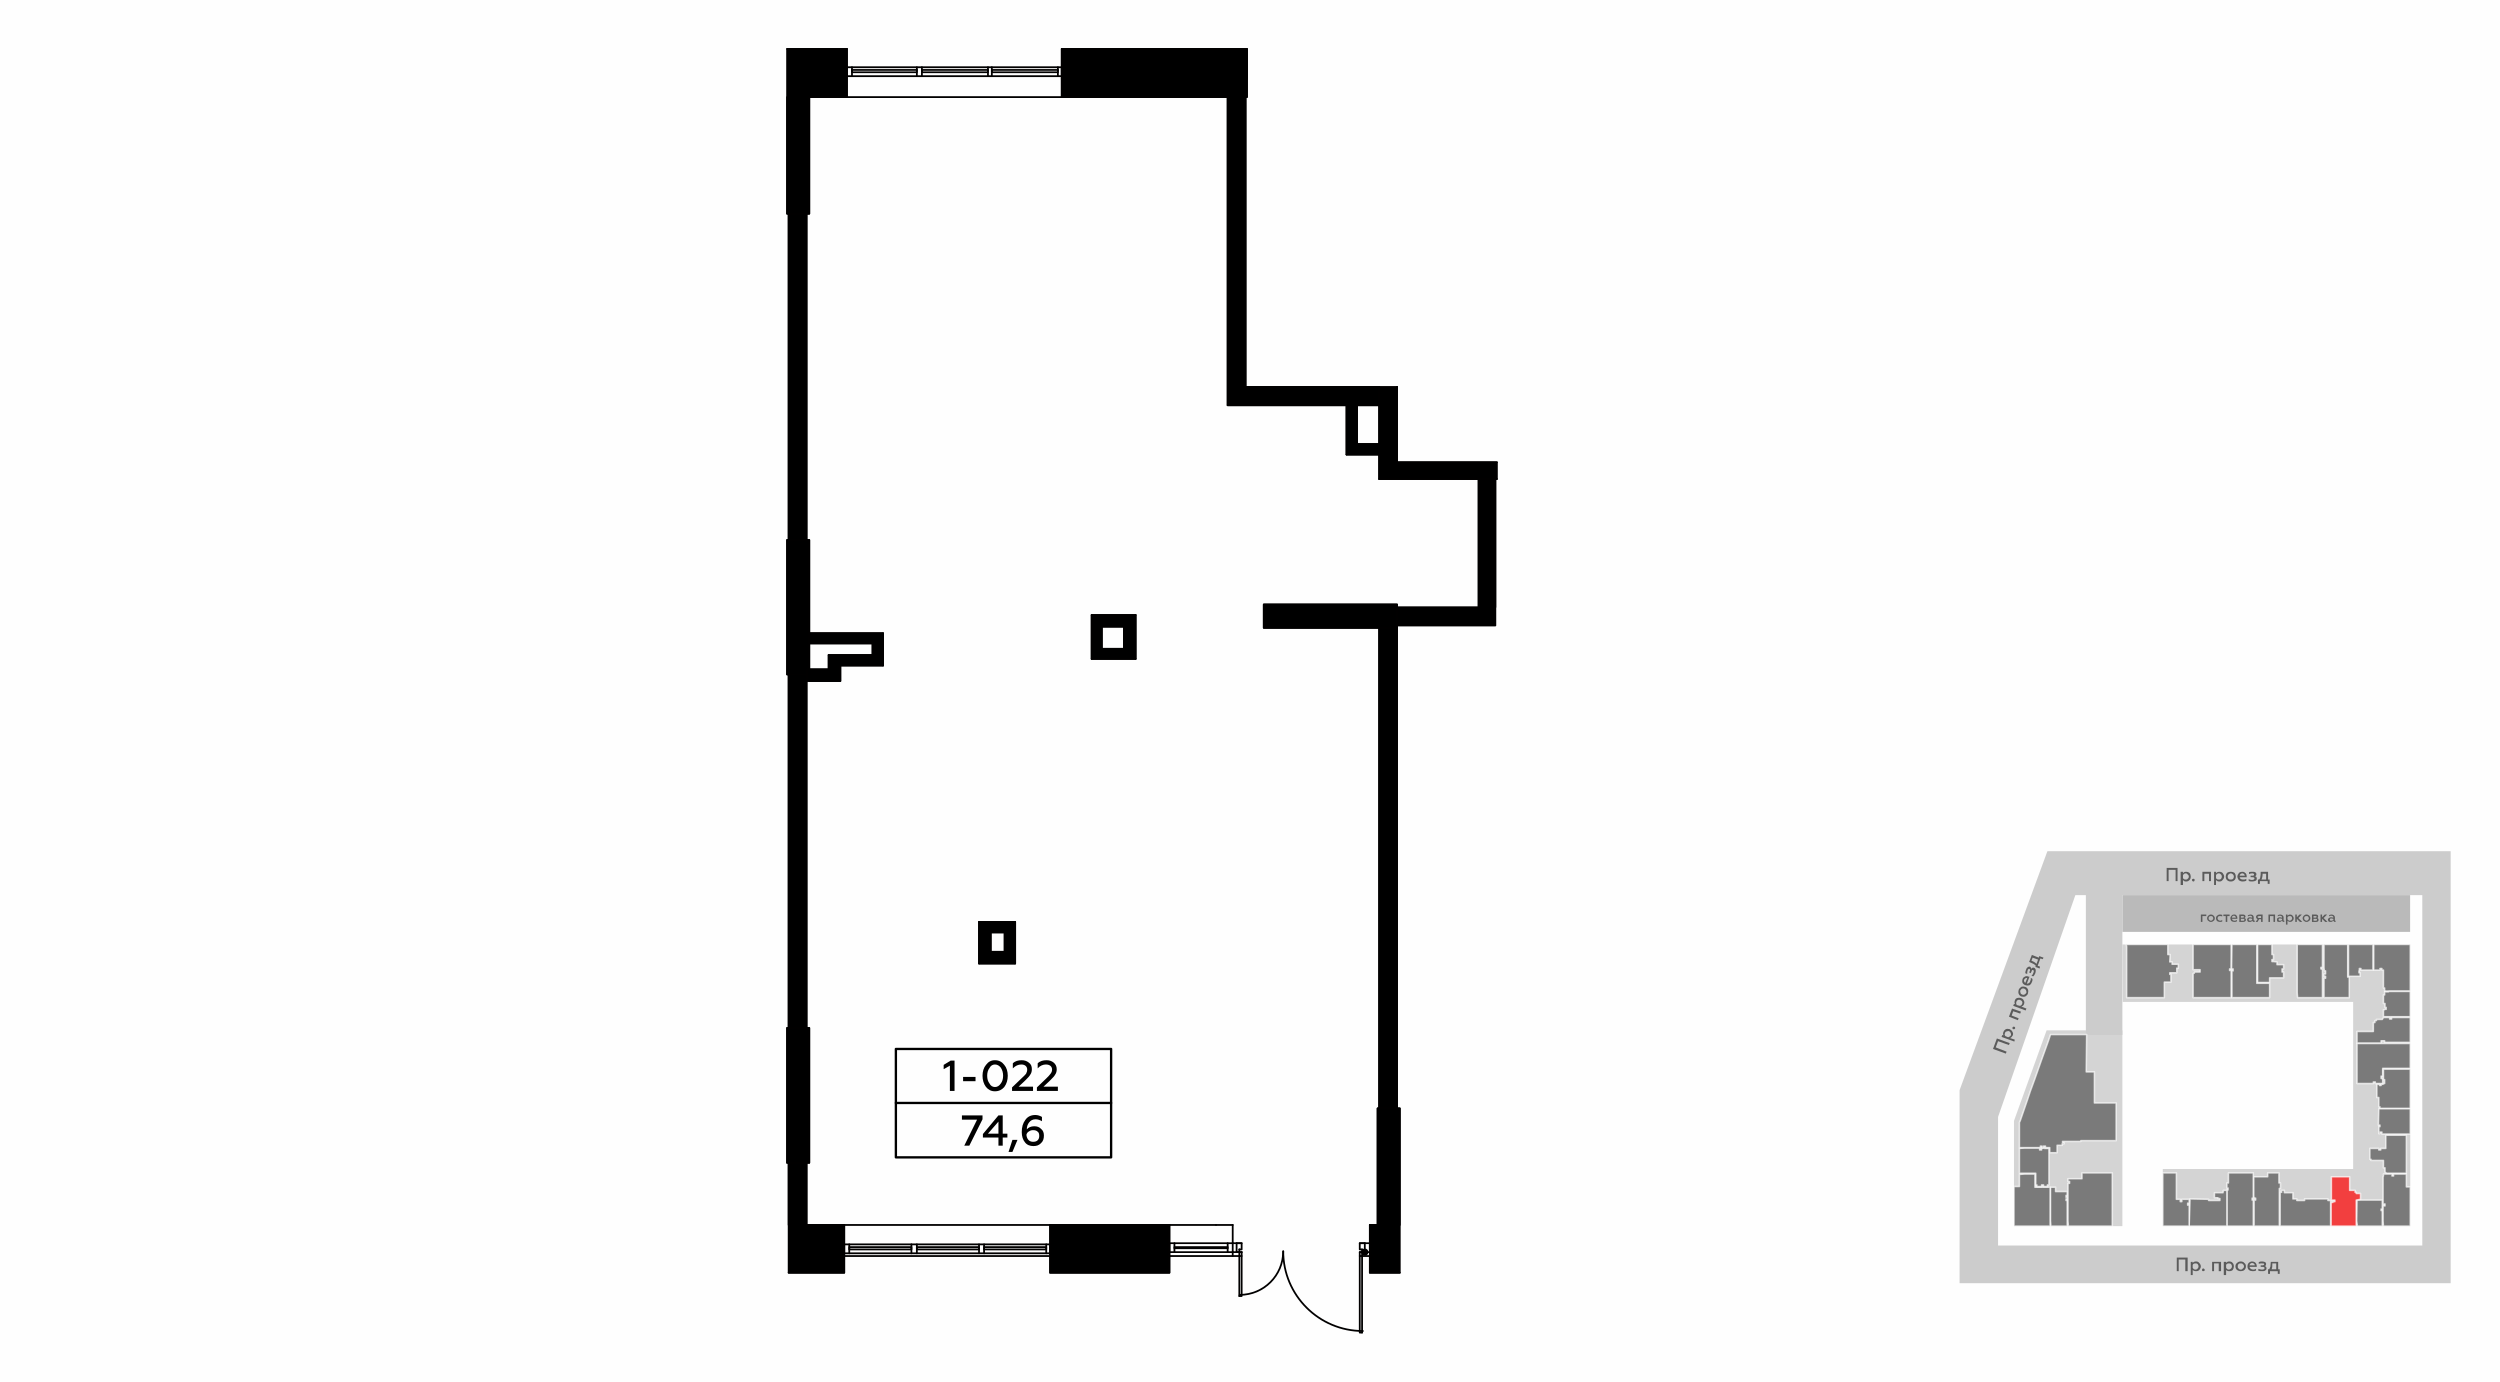 <?xml version="1.0" encoding="UTF-8"?>
<!DOCTYPE svg PUBLIC "-//W3C//DTD SVG 1.1//EN" "http://www.w3.org/Graphics/SVG/1.1/DTD/svg11.dtd">
<!-- Creator: CorelDRAW X8 -->
<svg xmlns="http://www.w3.org/2000/svg" xml:space="preserve" width="100%" height="100%" version="1.1" style="shape-rendering:geometricPrecision; text-rendering:geometricPrecision; image-rendering:optimizeQuality; fill-rule:evenodd; clip-rule:evenodd"
viewBox="0 0 6435 3556"
 xmlns:xlink="http://www.w3.org/1999/xlink">
 <defs>
  <style type="text/css">
   <![CDATA[
    .str0 {stroke:white;stroke-width:3.99;stroke-linecap:round;stroke-linejoin:round;stroke-opacity:0.702}
    .str2 {stroke:#010000;stroke-width:4.6;stroke-linejoin:round}
    .str4 {stroke:black;stroke-width:6.04;stroke-linecap:round;stroke-linejoin:round}
    .str3 {stroke:#010000;stroke-width:4.6;stroke-linecap:round;stroke-linejoin:round}
    .str1 {stroke:#010000;stroke-width:4.6;stroke-linecap:round;stroke-linejoin:round}
    .fil1 {fill:none}
    .fil8 {fill:none;fill-rule:nonzero}
    .fil0 {fill:#FEFEFE}
    .fil10 {fill:black}
    .fil2 {fill:#BABABA}
    .fil4 {fill:#CCCCCC}
    .fil3 {fill:#D4D4D4}
    .fil7 {fill:#5B5B5B;fill-rule:nonzero}
    .fil9 {fill:black;fill-rule:nonzero}
    .fil11 {fill:black;fill-rule:nonzero}
    .fil5 {fill:#545454;fill-opacity:0.702}
    .fil6 {fill:red;fill-opacity:0.702}
   ]]>
  </style>
 </defs>
 <g id="Слой_x0020_1">
  <g id="_1017268088">
   <g>
    <rect class="fil0" width="6435" height="3556"/>
    <rect class="fil1" x="5044" y="2153" width="1270" height="1270"/>
    <rect class="fil2" x="5463" y="2304" width="740.63" height="94.64"/>
    <polygon class="fil3" points="5268,2652 5463,2652 5463,3156 5184,3156 5184,2885 "/>
    <polygon class="fil3" points="5463,2431 6204,2431 6204,3156 5567,3156 5567,3009 6057,3009 6057,2579 5464,2579 "/>
    <polygon class="fil4" points="5143,2875 5342,2304 5369,2304 5369,2664 5463,2664 5463,2304 6235,2304 6235,3303 6308,3303 6308,2191 5270,2191 5044,2806 5044,3303 6235,3303 6235,3206 5143,3206 "/>
    <polygon class="fil5 str0" points="5811,2437 5811,2431 5848,2431 5848,2457 5852,2457 5852,2470 5848,2470 5848,2475 5849,2475 5852,2475 5861,2476 5861,2483 5878,2483 5878,2494 5874,2494 5874,2502 5878,2502 5878,2517 5842,2517 5842,2518 5842,2529 5811,2529 5811,2438 "/>
    <polygon class="fil5 str0" points="6194,3020 6181,3020 6143,3020 6141,3018 6139,3017 6139,3006 6135,3006 6135,2987 6103,2987 6103,2984 6100,2984 6100,2956 6123,2956 6123,2960 6128,2960 6128,2956 6141,2956 6141,2923 6143,2922 6194,2922 6194,2953 6194,2956 "/>
    <polygon class="fil5 str0" points="5473,2431 5580,2431 5580,2457 5586,2457 5585,2476 5591,2476 5591,2482 5607,2482 5607,2492 5603,2492 5603,2504 5585,2504 5585,2508 5588,2508 5588,2528 5571,2528 5571,2568 5474,2568 5474,2437 "/>
    <polygon class="fil5 str0" points="5743,2431 5743,2494 5739,2494 5739,2498 5743,2498 5743,2568 5645,2568 5645,2506 5648,2505 5649,2502 5663,2502 5663,2496 5645,2496 5645,2432 5645,2431 5675,2431 5678,2431 "/>
    <polygon class="fil5 str0" points="5745,2431 5809,2431 5809,2531 5842,2531 5842,2568 5745,2568 5745,2499 5748,2499 5748,2494 5744,2494 "/>
    <polygon class="fil5 str0" points="5913,2431 5978,2431 5978,2490 5974,2490 5974,2494 5978,2495 5978,2568 5914,2568 5913,2555 "/>
    <polygon class="fil5 str0" points="5983,2518 5986,2518 5986,2513 5982,2513 5982,2507 5986,2507 5986,2499 5983,2499 5982,2492 5982,2431 6043,2431 6043,2515 6047,2515 6047,2568 5982,2568 5982,2518 "/>
    <polygon class="fil5 str0" points="6108,2431 6108,2497 6077,2497 6077,2493 6073,2493 6073,2499 6072,2499 6072,2504 6075,2504 6075,2513 6045,2513 6045,2431 "/>
    <polygon class="fil5 str0" points="6204,2431 6204,2551 6138,2551 6138,2543 6135,2543 6135,2497 6131,2497 6131,2493 6126,2493 6126,2497 6110,2497 6110,2431 "/>
    <polygon class="fil5 str0" points="6138,2553 6148,2553 6149,2552 6204,2552 6204,2617 6135,2617 6135,2599 6138,2599 6139,2598 6142,2598 6142,2593 6139,2593 6139,2583 6135,2583 6135,2561 6138,2561 6138,2553 6140,2552 "/>
    <polygon class="fil5 str0" points="6135,2619 6151,2619 6151,2623 6156,2623 6156,2619 6204,2619 6204,2683 6138,2683 6138,2679 6129,2679 6129,2683 6128,2685 6067,2685 6067,2655 6109,2655 6109,2632 6113,2632 6113,2627 6117,2627 6117,2624 6132,2624 "/>
    <polygon class="fil5 str0" points="6067,2686 6204,2686 6204,2750 6133,2750 6133,2770 6129,2770 6129,2776 6133,2776 6133,2789 6114,2789 6114,2785 6109,2785 6109,2789 6067,2789 "/>
    <polygon class="fil5 str0" points="6135,2752 6204,2752 6204,2853 6126,2853 6126,2849 6123,2849 6123,2825 6118,2825 6118,2791 6125,2791 6125,2794 6129,2794 6129,2791 6134,2791 6135,2789 6138,2789 6138,2779 6135,2779 "/>
    <polygon class="fil5 str0" points="6126,2914 6126,2918 6123,2918 6123,2900 6126,2900 6126,2896 6122,2896 6123,2854 6204,2854 6204,2919 6131,2919 6131,2914 6126,2914 6126,2918 6126,2918 "/>
    <polygon class="fil5 str0" points="6135,3027 6135,3022 6157,3022 6157,3027 6161,3027 6161,3022 6194,3022 6194,3055 6204,3055 6204,3156 6135,3156 6134,3143 6134,3104 6139,3104 6139,3099 6134,3099 6134,3029 "/>
    <polygon class="fil5 str0" points="6067,3089 6132,3089 6132,3112 6129,3112 6129,3116 6132,3116 6132,3156 6068,3156 6066,3143 "/>
    <polygon class="fil6 str0" points="6000,3155 6000,3095 6005,3095 6005,3093 6010,3093 6010,3089 6001,3089 6001,3029 6048,3029 6048,3064 6062,3064 6062,3069 6065,3069 6065,3072 6076,3072 6076,3087 6065,3089 6065,3156 6000,3156 "/>
    <polygon class="fil5 str0" points="5932,3086 5992,3086 5992,3090 5999,3090 5999,3156 5869,3156 5869,3069 5873,3069 5872,3064 5880,3064 5880,3070 5902,3070 5902,3086 5912,3086 5912,3090 5932,3090 "/>
    <polygon class="fil5 str0" points="5802,3156 5802,3089 5806,3089 5806,3084 5803,3084 5801,3080 5801,3029 5837,3029 5837,3019 5866,3019 5866,3045 5870,3045 5870,3059 5867,3059 5867,3156 "/>
    <polygon class="fil5 str0" points="5736,3019 5800,3019 5800,3084 5797,3084 5797,3089 5800,3089 5800,3095 5800,3156 5732,3156 5732,3063 5735,3063 5735,3058 5732,3058 5732,3045 5736,3045 "/>
    <polygon class="fil5 str0" points="5637,3086 5685,3087 5685,3090 5714,3090 5714,3085 5709,3085 5709,3083 5700,3083 5700,3070 5722,3070 5723,3064 5732,3064 5732,3156 5635,3156 5637,3089 "/>
    <polygon class="fil5 str0" points="5635,3087 5635,3097 5631,3097 5631,3102 5635,3102 5635,3156 5567,3156 5567,3145 5567,3138 5567,3019 5602,3019 5602,3087 5612,3087 5612,3093 5616,3093 5616,3092 5616,3087 "/>
    <polygon class="fil5 str0" points="5359,3019 5437,3019 5437,3156 5324,3156 5323,3143 5323,3046 5327,3046 5327,3041 5323,3041 5323,3034 5359,3034 "/>
    <polygon class="fil5 str0" points="5278,3056 5291,3056 5291,3067 5321,3067 5321,3077 5318,3077 5318,3082 5321,3082 5321,3086 5318,3086 5318,3090 5321,3090 5321,3101 5321,3156 5279,3156 5278,3143 "/>
    <polygon class="fil5 str0" points="5238,3056 5277,3056 5277,3156 5184,3156 5184,3054 5198,3054 5198,3023 5211,3022 5238,3022 5238,3023 "/>
    <polygon class="fil5 str0" points="5274,2956 5274,3050 5273,3050 5270,3050 5270,3054 5260,3054 5260,3050 5255,3050 5255,3054 5243,3054 5243,3050 5240,3050 5240,3020 5198,3020 5198,2956 5211,2955 5250,2955 5250,2960 5255,2960 5255,2956 5261,2955 5262,2956 "/>
    <polygon class="fil5 str0" points="5447,2839 5447,2936 5356,2936 5356,2938 5314,2938 5309,2938 5309,2942 5313,2942 5313,2944 5308,2944 5308,2948 5295,2948 5295,2967 5276,2967 5276,2954 5265,2954 5265,2950 5260,2950 5260,2954 5256,2954 5256,2950 5252,2950 5252,2954 5198,2954 5198,2889 5200,2885 5219,2830 5226,2809 5237,2779 5255,2728 5273,2678 5278,2663 5371,2663 5370,2759 5391,2759 5391,2839 "/>
    <polygon class="fil7" points="5582,2268 5582,2239 5600,2239 5600,2268 5605,2268 5605,2234 5577,2234 5577,2268 "/>
    <path id="1" class="fil7" d="M5627 2244c-4,0 -6,1 -8,4l0 -4 -6 0 0 34 6 0 0 -13c2,3 4,4 8,4 4,0 6,-1 9,-4 2,-2 3,-5 3,-9 0,-3 -1,-6 -3,-9 -3,-2 -5,-3 -9,-3zm-1 4c2,0 4,1 5,3 2,1 3,3 3,5 0,3 -1,5 -3,6 -1,2 -3,2 -5,2 -3,0 -6,-1 -7,-4l0 -7c1,-3 4,-5 7,-5z"/>
    <path id="2" class="fil7" d="M5646 2269c2,0 3,-2 3,-4 0,-2 -1,-3 -3,-3 -2,0 -4,1 -4,3 0,2 2,4 4,4z"/>
    <polygon id="3" class="fil7" points="5674,2268 5674,2249 5686,2249 5686,2268 5691,2268 5691,2244 5669,2244 5669,2268 "/>
    <path id="4" class="fil7" d="M5713 2244c-4,0 -7,1 -9,4l0 -4 -5 0 0 34 5 0 0 -13c2,3 5,4 9,4 3,0 6,-1 8,-4 2,-2 4,-5 4,-9 0,-3 -2,-6 -4,-9 -2,-2 -5,-3 -8,-3zm-2 4c3,0 4,1 6,3 1,1 2,3 2,5 0,3 -1,5 -2,6 -2,2 -3,2 -6,2 -3,0 -6,-1 -7,-4l0 -7c1,-3 4,-5 7,-5z"/>
    <path id="5" class="fil7" d="M5742 2264c-2,0 -4,0 -6,-2 -1,-1 -2,-3 -2,-6 0,-2 1,-4 2,-5 2,-2 4,-3 6,-3 2,0 4,1 6,3 1,1 2,3 2,5 0,3 -1,5 -2,6 -2,2 -4,2 -6,2zm0 5c4,0 7,-1 10,-4 2,-2 3,-5 3,-9 0,-3 -1,-6 -3,-9 -3,-2 -6,-3 -10,-3 -4,0 -7,1 -10,3 -2,3 -3,6 -3,9 0,4 1,7 3,9 3,3 6,4 10,4z"/>
    <path id="6" class="fil7" d="M5759 2256c0,4 2,7 4,10 3,2 6,3 10,3 4,0 7,-1 9,-2l0 -5c-3,2 -5,2 -8,2 -5,0 -9,-2 -9,-6l18 0 0 -1c0,-5 -1,-9 -5,-11 -2,-2 -4,-2 -6,-2 -4,0 -7,1 -9,3 -2,3 -4,6 -4,9zm6 -2c0,-3 3,-6 7,-6 2,0 3,1 4,2 1,1 2,2 2,4l-13 0z"/>
    <path id="7" class="fil7" d="M5797 2269c4,0 7,-1 9,-2 2,-1 3,-3 3,-6 0,-3 -2,-5 -5,-6 3,0 4,-2 4,-5 0,-2 -1,-3 -3,-5 -2,-1 -4,-1 -7,-1 -4,0 -7,0 -9,1l0 5c2,-1 5,-2 8,-2 3,0 5,1 5,3 0,2 -1,3 -4,3l-5 0 0 4 5 0c3,0 5,1 5,3 0,2 -2,4 -7,4 -2,0 -5,-1 -8,-2l0 4c2,2 5,2 9,2z"/>
    <path id="8" class="fil7" d="M5817 2275l0 -7 20 0 0 7 5 0 0 -11 -4 0 0 -20 -19 0c0,6 0,10 -1,13 0,3 -1,5 -3,7l-3 0 0 11 5 0zm4 -11c2,-4 3,-9 3,-15l9 0 0 15 -12 0z"/>
    <polygon class="fil7" points="5669,2373 5669,2358 5679,2358 5679,2354 5665,2354 5665,2373 "/>
    <path id="1" class="fil7" d="M5691 2370c-2,0 -3,-1 -4,-2 -2,-1 -2,-3 -2,-4 0,-2 0,-4 2,-5 1,-1 2,-1 4,-1 2,0 3,0 4,1 1,1 2,3 2,5 0,1 -1,3 -2,4 -1,1 -2,2 -4,2zm0 3c3,0 5,-1 7,-3 2,-1 3,-4 3,-6 0,-3 -1,-5 -3,-7 -2,-2 -4,-3 -7,-3 -3,0 -5,1 -7,3 -2,2 -3,4 -3,7 0,2 1,5 3,6 2,2 4,3 7,3z"/>
    <path id="2" class="fil7" d="M5714 2373c2,0 4,0 6,-1l0 -4c-2,1 -3,2 -5,2 -2,0 -4,-1 -5,-2 -1,-1 -2,-3 -2,-4 0,-2 1,-4 2,-5 1,-1 3,-1 5,-1 1,0 3,0 5,1l0 -4c-2,-1 -4,-1 -6,-1 -3,0 -5,1 -7,3 -2,1 -3,4 -3,7 0,2 1,5 3,7 2,1 4,2 7,2z"/>
    <polygon id="3" class="fil7" points="5733,2373 5733,2358 5739,2358 5739,2354 5723,2354 5723,2358 5729,2358 5729,2373 "/>
    <path id="4" class="fil7" d="M5741 2364c0,2 1,5 3,7 2,1 4,2 7,2 3,0 5,0 7,-2l0 -3c-2,1 -4,2 -6,2 -4,0 -6,-2 -7,-5l14 0 0 -1c0,-4 -1,-7 -4,-9 -1,-1 -3,-1 -4,-1 -3,0 -6,1 -7,3 -2,2 -3,4 -3,7zm4 -2c0,-3 2,-5 5,-5 2,0 3,1 4,2 1,1 1,2 1,3l-10 0z"/>
    <path id="5" class="fil7" d="M5774 2373c4,0 7,-2 7,-5 0,-3 -1,-4 -4,-5 2,-1 3,-2 3,-4 0,-3 -3,-5 -6,-5l-10 0 0 19 10 0zm-6 -8l6 0c2,0 3,1 3,2 0,2 -1,3 -3,3l-6 0 0 -5zm0 -7l5 0c2,0 3,0 3,2 0,1 -1,2 -3,2l-5 0 0 -4z"/>
    <path id="6" class="fil7" d="M5803 2370c-1,0 -2,-1 -2,-2l0 -7c0,-4 -3,-7 -8,-7 -3,0 -5,1 -7,2l0 3c2,-1 4,-2 6,-2 3,0 5,2 5,4l0 1c-2,0 -4,-1 -6,-1 -2,0 -4,1 -5,2 -1,1 -2,2 -2,4 0,2 1,4 2,5 1,1 3,1 5,1 3,0 5,-1 7,-3 0,2 1,3 3,3 1,0 2,0 3,-1l0 -3c-1,1 -1,1 -1,1zm-6 -2c-1,1 -3,2 -5,2 -2,0 -4,-1 -4,-3 0,-2 2,-3 4,-3 2,0 4,1 5,1l0 3z"/>
    <path id="7" class="fil7" d="M5811 2373l4 -7 5 0 0 7 4 0 0 -19 -10 0c-4,0 -7,3 -7,6 0,3 2,5 4,6l-5 7 5 0zm4 -10c-2,0 -4,-1 -4,-3 0,-1 2,-2 4,-2l5 0 0 5 -5 0z"/>
    <polygon id="8" class="fil7" points="5843,2373 5843,2358 5852,2358 5852,2373 5856,2373 5856,2354 5839,2354 5839,2373 "/>
    <path id="9" class="fil7" d="M5879 2370c-1,0 -1,-1 -1,-2l0 -7c0,-4 -4,-7 -9,-7 -2,0 -5,1 -6,2l0 3c1,-1 3,-2 5,-2 4,0 6,2 6,4l0 1c-2,0 -4,-1 -6,-1 -2,0 -4,1 -5,2 -2,1 -2,2 -2,4 0,2 0,4 1,5 2,1 3,1 5,1 3,0 5,-1 7,-3 1,2 2,3 4,3 1,0 2,0 2,-1l0 -3c0,1 0,1 -1,1zm-5 -2c-1,1 -3,2 -5,2 -3,0 -4,-1 -4,-3 0,-2 1,-3 4,-3 2,0 3,1 5,1l0 3z"/>
    <path id="10" class="fil7" d="M5895 2354c-3,0 -5,1 -7,3l0 -3 -4 0 0 26 4 0 0 -10c2,2 4,3 7,3 2,0 5,-1 6,-3 2,-1 3,-4 3,-6 0,-3 -1,-5 -3,-7 -1,-2 -4,-3 -6,-3zm-1 4c1,0 3,0 4,1 1,1 2,3 2,5 0,1 -1,3 -2,4 -1,1 -3,2 -4,2 -3,0 -5,-2 -6,-4l0 -5c1,-2 3,-3 6,-3z"/>
    <polygon id="11" class="fil7" points="5912,2373 5912,2365 5920,2373 5926,2373 5916,2363 5925,2354 5919,2354 5912,2361 5912,2354 5908,2354 5908,2373 "/>
    <path id="12" class="fil7" d="M5937 2370c-2,0 -3,-1 -4,-2 -2,-1 -2,-3 -2,-4 0,-2 0,-4 2,-5 1,-1 2,-1 4,-1 2,0 3,0 4,1 1,1 2,3 2,5 0,1 -1,3 -2,4 -1,1 -2,2 -4,2zm0 3c3,0 5,-1 7,-3 2,-1 3,-4 3,-6 0,-3 -1,-5 -3,-7 -2,-2 -4,-3 -7,-3 -3,0 -5,1 -7,3 -2,2 -3,4 -3,7 0,2 1,5 3,6 2,2 4,3 7,3z"/>
    <path id="13" class="fil7" d="M5962 2373c4,0 6,-2 6,-5 0,-3 -1,-4 -3,-5 1,-1 2,-2 2,-4 0,-3 -2,-5 -6,-5l-10 0 0 19 11 0zm-7 -8l6 0c2,0 3,1 3,2 0,2 -1,3 -3,3l-6 0 0 -5zm0 -7l5 0c2,0 3,0 3,2 0,1 -1,2 -3,2l-5 0 0 -4z"/>
    <polygon id="14" class="fil7" points="5977,2373 5977,2365 5985,2373 5991,2373 5981,2363 5990,2354 5984,2354 5977,2361 5977,2354 5973,2354 5973,2373 "/>
    <path id="15" class="fil7" d="M6011 2370c-1,0 -1,-1 -1,-2l0 -7c0,-4 -4,-7 -9,-7 -2,0 -5,1 -6,2l0 3c1,-1 3,-2 5,-2 4,0 6,2 6,4l0 1c-2,0 -4,-1 -6,-1 -2,0 -4,1 -5,2 -2,1 -3,2 -3,4 0,2 1,4 2,5 2,1 3,1 5,1 3,0 5,-1 7,-3 1,2 2,3 4,3 1,0 2,0 2,-1l0 -3c0,1 0,1 -1,1zm-5 -2c-1,1 -3,2 -6,2 -2,0 -3,-1 -3,-3 0,-2 1,-3 4,-3 2,0 3,1 5,1l0 3z"/>
    <polygon class="fil7" points="5608,3272 5608,3242 5625,3242 5625,3272 5631,3272 5631,3237 5603,3237 5603,3272 "/>
    <path id="1" class="fil7" d="M5653 3247c-4,0 -7,1 -9,4l0 -3 -5 0 0 34 5 0 0 -13c2,2 5,3 9,3 3,0 6,-1 8,-3 2,-3 4,-6 4,-9 0,-4 -2,-7 -4,-9 -2,-3 -5,-4 -8,-4zm-2 5c3,0 4,0 6,2 1,2 2,3 2,6 0,2 -1,4 -2,5 -2,2 -3,3 -6,3 -3,0 -6,-2 -7,-5l0 -7c1,-3 4,-4 7,-4z"/>
    <path id="2" class="fil7" d="M5671 3272c2,0 4,-1 4,-3 0,-2 -2,-4 -4,-4 -2,0 -3,2 -3,4 0,2 1,3 3,3z"/>
    <polygon id="3" class="fil7" points="5699,3272 5699,3252 5711,3252 5711,3272 5717,3272 5717,3248 5694,3248 5694,3272 "/>
    <path id="4" class="fil7" d="M5738 3247c-3,0 -6,1 -8,4l0 -3 -6 0 0 34 6 0 0 -13c2,2 5,3 8,3 4,0 7,-1 9,-3 2,-3 3,-6 3,-9 0,-4 -1,-7 -3,-9 -2,-3 -5,-4 -9,-4zm-1 5c2,0 4,0 6,2 1,2 2,3 2,6 0,2 -1,4 -2,5 -2,2 -4,3 -6,3 -3,0 -6,-2 -7,-5l0 -7c1,-3 4,-4 7,-4z"/>
    <path id="5" class="fil7" d="M5768 3268c-3,0 -5,-1 -6,-3 -2,-1 -2,-3 -2,-5 0,-3 0,-5 2,-6 1,-2 3,-2 6,-2 2,0 4,0 5,2 2,1 3,3 3,6 0,2 -1,4 -3,5 -1,2 -3,3 -5,3zm0 4c3,0 7,-1 9,-3 3,-3 4,-6 4,-9 0,-4 -1,-7 -4,-9 -2,-3 -6,-4 -9,-4 -4,0 -7,1 -10,4 -3,2 -4,5 -4,9 0,3 1,6 4,9 3,2 6,3 10,3z"/>
    <path id="6" class="fil7" d="M5785 3260c0,3 1,7 4,9 2,2 6,3 9,3 4,0 7,0 9,-2l0 -4c-2,1 -5,2 -7,2 -5,0 -9,-3 -10,-7l19 0 0 -1c0,-5 -2,-9 -5,-11 -2,-1 -4,-2 -7,-2 -3,0 -6,1 -9,4 -2,2 -3,5 -3,9zm5 -3c1,-3 3,-6 7,-6 2,0 4,1 5,2 1,1 2,3 2,4l-14 0z"/>
    <path id="7" class="fil7" d="M5823 3272c3,0 6,0 8,-2 2,-1 3,-3 3,-5 0,-3 -1,-5 -4,-6 2,-1 3,-3 3,-6 0,-1 -1,-3 -2,-4 -2,-1 -5,-2 -8,-2 -3,0 -6,0 -9,2l0 4c3,-1 6,-1 8,-1 4,0 6,0 6,2 0,2 -2,3 -5,3l-4 0 0 4 4 0c4,0 6,1 6,3 0,3 -3,4 -7,4 -3,0 -6,-1 -9,-2l0 5c3,1 6,1 10,1z"/>
    <path id="8" class="fil7" d="M5843 3279l0 -7 20 0 0 7 5 0 0 -12 -4 0 0 -19 -19 0c0,5 -1,9 -1,12 -1,3 -2,5 -3,7l-3 0 0 12 5 0zm4 -12c2,-3 2,-8 2,-15l10 0 0 15 -12 0z"/>
    <polygon class="fil7" points="5165,2707 5137,2696 5143,2680 5171,2690 5173,2685 5140,2673 5130,2700 5163,2712 "/>
    <path id="1" class="fil7" d="M5157 2656c-2,4 -1,7 0,9l-3 -1 -2 5 33 12 1 -5 -12 -4c3,-1 5,-4 7,-7 1,-3 1,-6 -1,-9 -1,-3 -4,-5 -7,-7 -4,-1 -7,-1 -10,0 -3,2 -5,4 -6,7zm4 3c0,-2 2,-4 4,-4 2,-1 4,-1 6,-1 2,1 4,3 4,4 1,2 2,4 1,7 -1,2 -4,4 -7,5l-7 -3c-2,-2 -3,-5 -1,-8z"/>
    <path id="2" class="fil7" d="M5187 2647c0,-2 0,-4 -2,-4 -2,-1 -4,0 -5,2 0,2 0,4 2,4 2,1 4,0 5,-2z"/>
    <polygon id="3" class="fil7" points="5196,2621 5178,2614 5182,2603 5200,2609 5202,2604 5179,2596 5171,2617 5194,2626 "/>
    <path id="4" class="fil7" d="M5186 2576c-1,3 -1,6 1,9l-3 -1 -2 5 32 12 2 -5 -13 -5c3,-1 6,-3 7,-7 1,-3 1,-6 -1,-9 -1,-3 -4,-5 -7,-6 -3,-1 -7,-1 -10,0 -3,1 -5,3 -6,7zm4 3c1,-3 2,-4 4,-5 2,-1 4,-1 6,0 2,1 4,2 5,4 1,2 1,4 0,6 -1,3 -4,5 -6,5l-8 -2c-1,-2 -2,-5 -1,-8z"/>
    <path id="5" class="fil7" d="M5216 2555c-1,2 -3,4 -5,5 -2,1 -4,1 -6,0 -2,-1 -4,-2 -4,-4 -1,-2 -1,-4 -1,-6 1,-2 3,-4 4,-5 2,-1 5,-1 7,0 2,1 3,2 4,4 1,2 1,4 1,6zm4 2c1,-4 1,-7 0,-10 -2,-4 -4,-6 -8,-7 -3,-1 -6,-1 -9,0 -3,2 -6,5 -7,8 -1,4 -1,7 0,10 2,4 4,6 7,7 4,1 7,1 10,0 3,-2 6,-4 7,-8z"/>
    <path id="6" class="fil7" d="M5214 2536c3,1 7,1 10,0 3,-2 5,-5 6,-8 2,-4 2,-7 1,-9l-4 -2c1,3 0,6 -1,8 -1,5 -5,7 -9,7l7 -18 -2 0c-4,-2 -8,-2 -12,1 -2,1 -3,3 -4,5 -1,4 -1,7 0,10 2,3 4,5 8,6zm-1 -6c-2,-1 -4,-5 -3,-8 1,-2 2,-3 4,-4 1,-1 3,-1 4,0l-5 12z"/>
    <path id="7" class="fil7" d="M5239 2505c1,-3 1,-6 1,-9 -1,-2 -2,-4 -4,-5 -3,-1 -6,0 -8,3 0,-3 -1,-5 -3,-6 -2,0 -4,0 -6,2 -2,1 -3,3 -4,6 -1,3 -2,6 -2,9l5 2c0,-3 0,-6 1,-9 1,-3 3,-5 5,-4 1,1 2,2 1,5l-2 4 4 2 2 -4c1,-4 2,-5 4,-4 2,0 3,3 1,7 -1,3 -2,5 -5,8l5 1c2,-2 3,-4 5,-8z"/>
    <path id="8" class="fil7" d="M5251 2488l-6 -2 7 -19 6 2 2 -4 -11 -4 -1 4 -18 -7 -7 18c5,2 9,4 11,5 3,2 5,3 6,5l-1 3 11 4 1 -5zm-9 -7c-3,-3 -7,-6 -13,-8l3 -8 14 5 -4 11z"/>
   </g>
   <g>
    <polyline class="fil8 str1" points="3603,3153 3603,2853 3546,2853 3546,3200 "/>
    <polyline class="fil8 str1" points="2083,2993 2083,2646 2026,2646 2026,2993 2083,2993 "/>
    <polyline class="fil8 str1" points="2083,1390 2026,1390 2026,1736 2083,1736 2083,1390 "/>
    <polyline class="fil8 str1" points="2026,250 2026,550 2083,550 2083,250 "/>
    <line class="fil8 str1" x1="3550" y1="1233" x2="3853" y2= "1233" />
    <line class="fil8 str1" x1="3853" y1="1190" x2="3596" y2= "1190" />
    <line class="fil8 str1" x1="3550" y1="1233" x2="3550" y2= "996" />
    <line class="fil8 str1" x1="3596" y1="1190" x2="3596" y2= "996" />
    <polyline class="fil8 str1" points="3596,1616 3596,1556 3253,1556 3253,1616 3596,1616 "/>
    <line class="fil8 str1" x1="3160" y1="250" x2="3160" y2= "1043" />
    <line class="fil8 str1" x1="3206" y1="996" x2="3206" y2= "250" />
    <line class="fil8 str1" x1="3493" y1="1043" x2="3550" y2= "1043" />
    <line class="fil8 str1" x1="3160" y1="1043" x2="3466" y2= "1043" />
    <polyline class="fil8 str1" points="3550,1043 3550,996 3206,996 "/>
    <line class="fil8 str1" x1="2246" y1="1656" x2="2083" y2= "1656" />
    <polyline class="fil8 str1" points="2083,1656 2083,1630 2273,1630 "/>
    <polyline class="fil8 str1" points="2083,1723 2133,1723 2133,1686 "/>
    <polyline class="fil8 str1" points="2163,1713 2163,1753 2083,1753 2083,1723 "/>
    <line class="fil8 str1" x1="2733" y1="250" x2="2180" y2= "250" />
    <line class="fil8 str1" x1="3466" y1="1043" x2="3466" y2= "1170" />
    <line class="fil8 str1" x1="3493" y1="1143" x2="3493" y2= "1043" />
    <line class="fil8 str1" x1="3466" y1="1170" x2="3550" y2= "1170" />
    <polyline class="fil8 str1" points="3550,1170 3550,1143 3493,1143 "/>
    <line class="fil8 str1" x1="3550" y1="1616" x2="3550" y2= "2853" />
    <polyline class="fil8 str1" points="3550,2853 3596,2853 3596,1616 "/>
    <line class="fil8 str1" x1="2076" y1="1736" x2="2076" y2= "2646" />
    <polyline class="fil8 str1" points="2076,2646 2030,2646 2030,1736 2076,1736 "/>
    <line class="fil8 str1" x1="2076" y1="1390" x2="2076" y2= "550" />
    <polyline class="fil8 str1" points="2076,550 2030,550 2030,1390 2076,1390 "/>
    <polyline class="fil8 str1" points="3546,3200 3546,3153 3526,3153 "/>
    <line class="fil8 str1" x1="3010" y1="3153" x2="2703" y2= "3153" />
    <line class="fil8 str1" x1="2173" y1="3153" x2="2076" y2= "3153" />
    <line class="fil8 str1" x1="2083" y1="3153" x2="2083" y2= "3200" />
    <line class="fil8 str1" x1="2173" y1="3153" x2="2703" y2= "3153" />
    <line class="fil8 str1" x1="3010" y1="3153" x2="3130" y2= "3153" />
    <line class="fil8 str1" x1="3130" y1="3153" x2="3173" y2= "3153" />
    <line class="fil8 str1" x1="3173" y1="3153" x2="3173" y2= "3200" />
    <polyline class="fil8 str1" points="2693,3210 2533,3210 2533,3216 2693,3216 2693,3210 "/>
    <polyline class="fil8 str1" points="2520,3210 2360,3210 2360,3216 2520,3216 2520,3210 "/>
    <polyline class="fil8 str1" points="2703,3203 2173,3203 2173,3226 2703,3226 "/>
    <line class="fil8 str1" x1="2186" y1="3226" x2="2186" y2= "3203" />
    <line class="fil8 str1" x1="2520" y1="3203" x2="2520" y2= "3226" />
    <line class="fil8 str1" x1="2533" y1="3226" x2="2533" y2= "3203" />
    <polyline class="fil8 str1" points="3526,3153 3526,3276 3603,3276 "/>
    <polyline class="fil8 str1" points="2703,3153 2703,3276 3010,3276 3010,3153 "/>
    <polyline class="fil8 str1" points="2030,3276 2173,3276 2173,3153 "/>
    <path class="fil8 str1" d="M3526 3233l-26 0m-197 0l-1 0m-106 0l-186 0"/>
    <line class="fil8 str1" x1="2703" y1="3233" x2="2173" y2= "3233" />
    <line class="fil8 str1" x1="3173" y1="3223" x2="3173" y2= "3233" />
    <polyline class="fil8 str1" points="2076,3153 2076,2993 2030,2993 2030,3153 "/>
    <line class="fil8 str1" x1="3596" y1="996" x2="3596" y2= "1010" />
    <line class="fil8 str1" x1="3190" y1="3216" x2="3190" y2= "3223" />
    <polyline class="fil8 str1" points="3183,3223 3183,3223 3196,3223 "/>
    <polyline class="fil8 str1" points="3190,3216 3196,3216 3196,3200 3183,3200 "/>
    <polyline class="fil8 str1" points="3190,3336 3196,3336 3196,3223 "/>
    <line class="fil8 str1" x1="3190" y1="3223" x2="3190" y2= "3336" />
    <path class="fil8 str1" d="M3191 3333c62,0 112,-50 112,-112"/>
    <line class="fil8 str1" x1="3506" y1="3216" x2="3506" y2= "3223" />
    <path class="fil9 str2" d="M3513 3223l7 0c0,-4 -3,-7 -7,-7 -4,0 -7,3 -7,7 0,4 3,7 7,7 4,0 7,-3 7,-7l-7 0z"/>
    <polyline class="fil8 str1" points="3506,3216 3500,3216 3500,3200 3513,3200 "/>
    <polyline class="fil8 str1" points="3506,3430 3500,3430 3500,3223 3513,3223 "/>
    <line class="fil8 str1" x1="3506" y1="3223" x2="3506" y2= "3430" />
    <path class="fil8 str1" d="M3303 3221c0,113 92,205 205,205"/>
    <line class="fil8 str1" x1="3513" y1="3200" x2="3513" y2= "3223" />
    <path class="fil8 str1" d="M3173 3223l23 0m304 0l26 0 0 -23 -26 0m-304 0l-23 0"/>
    <line class="fil8 str1" x1="3183" y1="3223" x2="3183" y2= "3200" />
    <line class="fil8 str1" x1="2586" y1="2400" x2="2586" y2= "2450" />
    <line class="fil8 str1" x1="2613" y1="2480" x2="2613" y2= "2373" />
    <line class="fil8 str1" x1="2586" y1="2450" x2="2550" y2= "2450" />
    <line class="fil8 str1" x1="2613" y1="2480" x2="2520" y2= "2480" />
    <line class="fil8 str1" x1="2180" y1="126" x2="2026" y2= "126" />
    <polyline class="fil8 str1" points="3210,203 3210,126 2733,126 "/>
    <line class="fil8 str1" x1="2733" y1="203" x2="2733" y2= "126" />
    <line class="fil8 str1" x1="2553" y1="180" x2="2723" y2= "180" />
    <polyline class="fil8 str1" points="2723,180 2723,186 2553,186 2553,180 "/>
    <line class="fil8 str1" x1="2193" y1="180" x2="2360" y2= "180" />
    <polyline class="fil8 str1" points="2360,180 2360,186 2193,186 2193,180 "/>
    <line class="fil8 str1" x1="2083" y1="250" x2="2180" y2= "250" />
    <line class="fil8 str1" x1="2733" y1="250" x2="3160" y2= "250" />
    <line class="fil8 str1" x1="2733" y1="203" x2="2733" y2= "250" />
    <polyline class="fil8 str1" points="2180,126 2180,203 2180,250 "/>
    <line class="fil8 str1" x1="2180" y1="173" x2="2733" y2= "173" />
    <line class="fil8 str1" x1="2193" y1="173" x2="2193" y2= "196" />
    <polyline class="fil8 str1" points="2733,196 2180,196 2180,173 "/>
    <line class="fil8 str1" x1="2373" y1="173" x2="2373" y2= "196" />
    <line class="fil8 str1" x1="2360" y1="173" x2="2360" y2= "196" />
    <line class="fil8 str1" x1="3806" y1="1233" x2="3806" y2= "1563" />
    <polyline class="fil8 str1" points="3849,1563 3849,1233 3806,1233 "/>
    <polyline class="fil8 str1" points="3023,3213 3160,3213 3160,3210 3023,3210 3023,3213 "/>
    <line class="fil8 str1" x1="3173" y1="3223" x2="3173" y2= "3200" />
    <line class="fil8 str1" x1="3160" y1="3200" x2="3160" y2= "3223" />
    <line class="fil8 str1" x1="2810" y1="1583" x2="2923" y2= "1583" />
    <line class="fil8 str1" x1="2893" y1="1613" x2="2836" y2= "1613" />
    <line class="fil8 str1" x1="2810" y1="1696" x2="2810" y2= "1583" />
    <line class="fil8 str1" x1="2836" y1="1613" x2="2836" y2= "1670" />
    <line class="fil8 str1" x1="2923" y1="1696" x2="2810" y2= "1696" />
    <polyline class="fil8 str1" points="2836,1670 2893,1670 2893,1613 "/>
    <line class="fil8 str1" x1="2923" y1="1583" x2="2923" y2= "1696" />
    <line class="fil8 str1" x1="2693" y1="3203" x2="2693" y2= "3226" />
    <line class="fil8 str1" x1="2703" y1="3226" x2="2703" y2= "3203" />
    <line class="fil8 str1" x1="3010" y1="3223" x2="3173" y2= "3223" />
    <line class="fil8 str1" x1="3023" y1="3223" x2="3023" y2= "3200" />
    <polyline class="fil8 str1" points="3173,3200 3010,3200 3010,3223 "/>
    <polyline class="fil8 str1" points="2346,3210 2186,3210 2186,3216 2346,3216 2346,3210 "/>
    <line class="fil8 str1" x1="2373" y1="180" x2="2543" y2= "180" />
    <polyline class="fil8 str1" points="2543,180 2543,186 2373,186 2373,180 "/>
    <line class="fil8 str1" x1="2346" y1="3203" x2="2346" y2= "3226" />
    <line class="fil8 str1" x1="2360" y1="3226" x2="2360" y2= "3203" />
    <line class="fil8 str1" x1="2553" y1="173" x2="2553" y2= "196" />
    <line class="fil8 str1" x1="2543" y1="173" x2="2543" y2= "196" />
    <line class="fil8 str1" x1="2723" y1="173" x2="2723" y2= "196" />
    <line class="fil8 str1" x1="2733" y1="173" x2="2733" y2= "196" />
    <line class="fil8 str1" x1="2273" y1="1713" x2="2163" y2= "1713" />
    <line class="fil8 str1" x1="2133" y1="1686" x2="2246" y2= "1686" />
    <line class="fil8 str1" x1="2273" y1="1630" x2="2273" y2= "1713" />
    <line class="fil8 str1" x1="2246" y1="1686" x2="2246" y2= "1656" />
    <line class="fil8 str1" x1="2550" y1="2400" x2="2550" y2= "2450" />
    <line class="fil8 str1" x1="2520" y1="2480" x2="2520" y2= "2373" />
    <line class="fil8 str1" x1="2586" y1="2400" x2="2550" y2= "2400" />
    <line class="fil8 str1" x1="2520" y1="2373" x2="2613" y2= "2373" />
    <polygon class="fil10 str3" points="3550,996 3206,996 3206,250 3210,250 3210,203 3210,126 2733,126 2733,173 2733,196 2733,203 2733,250 3160,250 3160,1043 3466,1043 3466,1170 3550,1170 3550,1143 3493,1143 3493,1043 3550,1043 "/>
    <polygon class="fil10 str3" points="2026,126 2026,550 2030,550 2076,550 2083,550 2083,250 2180,250 2180,203 2180,196 2180,173 2180,126 "/>
    <polygon class="fil10 str3" points="2076,1390 2076,550 2030,550 2030,1390 "/>
    <polygon class="fil10 str3" points="3596,996 3550,996 3550,1043 3550,1143 3550,1170 3550,1233 3806,1233 3849,1233 3853,1233 3853,1190 3596,1190 3596,1010 "/>
    <line class="fil1 str3" x1="3596" y1="1010" x2="3596" y2= "996" />
    <polygon class="fil10 str3" points="3596,1556 3253,1556 3253,1616 3550,1616 3596,1616 3596,1610 3596,1563 "/>
    <polygon class="fil10 str3" points="3550,1616 3550,2853 3596,2853 3596,1616 "/>
    <polygon class="fil10 str3" points="3849,1610 3849,1233 3806,1233 3806,1563 3596,1563 3596,1610 "/>
    <path class="fil10 str3" d="M2923 1696l0 -113 -113 0 0 113 113 0zm-87 -83l57 0 0 57 -57 0 0 -57z"/>
    <path class="fil10 str3" d="M2613 2373l-93 0 0 107 93 0 0 -107zm-63 77l0 -50 36 0 0 50 -36 0z"/>
    <polygon class="fil10 str3" points="3603,3276 3603,2853 3596,2853 3550,2853 3546,2853 3546,3153 3526,3153 3526,3200 3526,3223 3526,3233 3526,3276 "/>
    <polygon class="fil10 str3" points="3010,3200 3010,3153 2703,3153 2703,3203 2703,3226 2703,3233 2703,3276 3010,3276 3010,3233 3010,3223 "/>
    <polygon class="fil10 str3" points="2030,3276 2173,3276 2173,3233 2173,3226 2173,3203 2173,3153 2083,3153 2076,3153 2076,2993 2030,2993 "/>
    <polygon class="fil10 str3" points="2030,2993 2076,2993 2083,2993 2083,2646 2076,2646 2030,2646 2026,2646 2026,2993 "/>
    <polygon class="fil10 str3" points="2030,2646 2076,2646 2076,1760 2076,1736 2030,1736 "/>
    <polygon class="fil10 str3" points="2026,1390 2026,1480 2026,1506 2026,1616 2026,1646 2026,1736 2030,1736 2076,1736 2083,1736 2083,1723 2083,1656 2083,1630 2083,1390 2076,1390 2030,1390 "/>
    <polygon class="fil10 str3" points="2273,1630 2083,1630 2083,1656 2163,1656 2246,1656 2246,1686 2163,1686 2133,1686 2133,1723 2077,1723 2077,1736 2077,1753 2163,1753 2163,1713 2273,1713 "/>
    <g>
     <rect class="fil1 str4" x="2306" y="2700" width="554" height="279"/>
     <polygon class="fil11" points="2457,2808 2457,2730 2447,2730 2429,2741 2429,2752 2445,2743 2445,2808 "/>
     <polygon id="1" class="fil11" points="2511,2783 2511,2772 2479,2772 2479,2783 "/>
     <path id="2" class="fil11" d="M2561 2809c10,0 18,-4 24,-11 6,-8 9,-18 9,-29 0,-11 -3,-21 -9,-28 -6,-8 -14,-12 -24,-12 -10,0 -17,4 -23,12 -6,7 -9,17 -9,28 0,11 3,21 9,29 6,7 13,11 23,11zm0 -11c-6,0 -11,-3 -14,-9 -4,-5 -6,-12 -6,-20 0,-8 2,-15 6,-20 3,-6 8,-9 14,-9 6,0 11,3 15,8 4,6 6,13 6,21 0,8 -2,15 -6,20 -4,6 -9,9 -15,9z"/>
     <path id="3" class="fil11" d="M2659 2808l0 -11 -37 0 17 -16c6,-6 11,-11 13,-15 3,-4 4,-9 4,-14 0,-7 -2,-13 -8,-17 -5,-4 -11,-6 -18,-6 -9,0 -17,2 -23,8l0 13c7,-7 14,-10 22,-10 9,0 15,5 15,13 0,4 -1,7 -3,11 -3,3 -6,7 -12,12l-24 23 0 9 54 0z"/>
     <path id="4" class="fil11" d="M2723 2808l0 -11 -37 0 17 -16c6,-6 11,-11 13,-15 3,-4 4,-9 4,-14 0,-7 -3,-13 -8,-17 -5,-4 -11,-6 -18,-6 -9,0 -17,2 -23,8l0 13c6,-7 14,-10 21,-10 10,0 16,5 16,13 0,4 -1,7 -4,11 -2,3 -6,7 -11,12l-24 23 0 9 54 0z"/>
     <line class="fil1 str4" x1="2306" y1="2839" x2="2860" y2= "2839" />
     <polygon class="fil11" points="2495,2949 2529,2881 2529,2871 2476,2871 2476,2882 2515,2882 2482,2949 "/>
     <path id="1" class="fil11" d="M2581 2949l0 -21 12 0 0 -10 -12 0 0 -47 -11 0 -40 48 0 9 40 0 0 21 11 0zm-11 -62l0 31 -27 0 27 -31z"/>
     <polygon id="2" class="fil11" points="2606,2965 2619,2934 2606,2934 2596,2965 "/>
     <path id="3" class="fil11" d="M2660 2950c8,0 14,-2 19,-7 6,-5 8,-12 8,-20 0,-7 -2,-13 -7,-17 -5,-5 -10,-7 -18,-7 -8,0 -15,3 -19,8 0,-7 2,-13 6,-18 4,-5 9,-8 17,-8 5,0 11,2 16,5l0 -11c-5,-3 -11,-5 -17,-5 -11,0 -20,4 -26,13 -6,8 -9,18 -9,31 0,11 3,20 8,26 5,7 13,10 22,10zm-1 -11c-10,0 -16,-7 -17,-18 1,-4 3,-7 7,-9 3,-2 6,-3 10,-3 5,0 9,1 12,4 3,2 4,6 4,11 0,4 -1,8 -4,11 -3,3 -7,4 -12,4z"/>
    </g>
   </g>
  </g>
 </g>
</svg>
